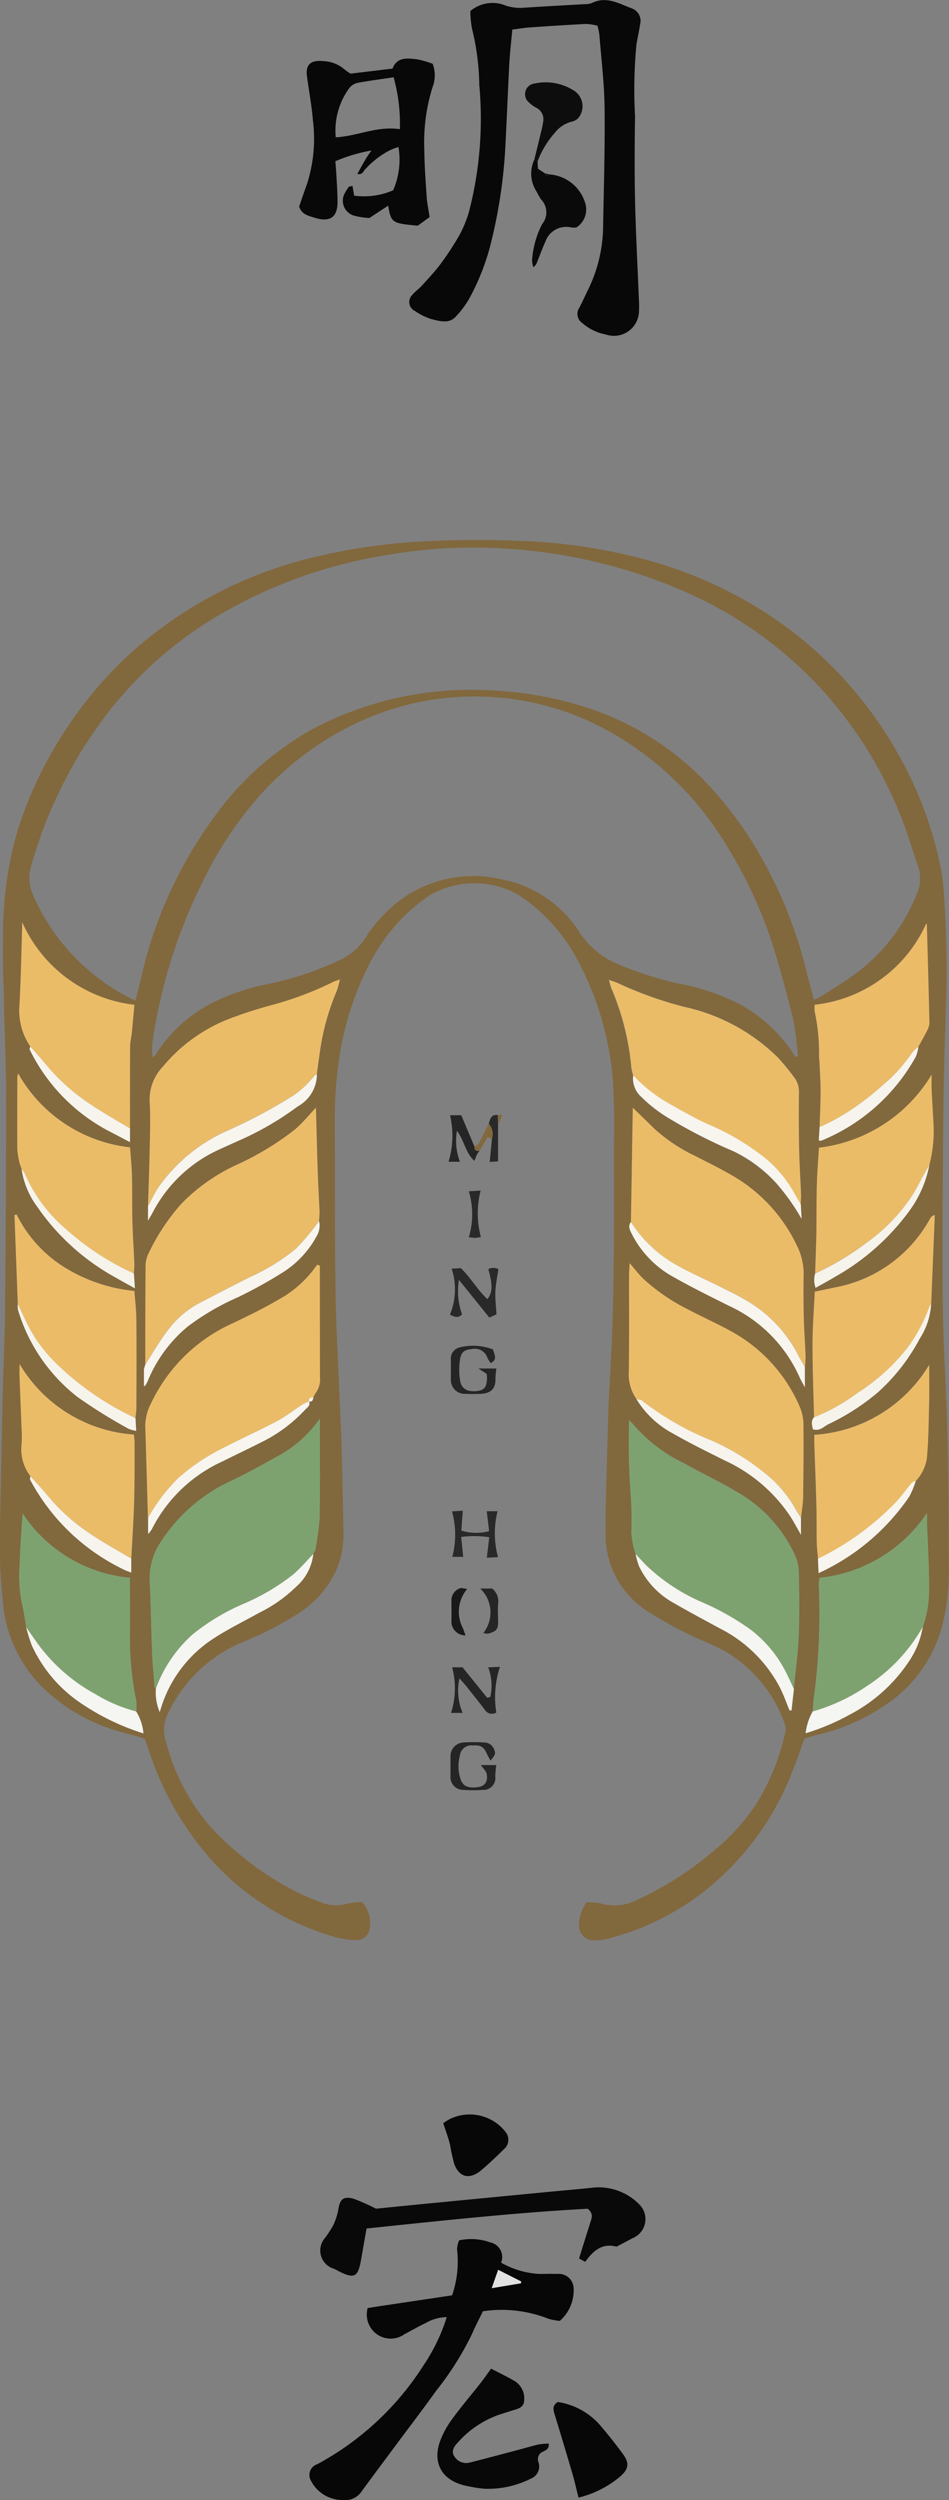 <svg xmlns="http://www.w3.org/2000/svg" xmlns:xlink="http://www.w3.org/1999/xlink" width="45.489" height="119.786" viewBox="0 0 45.489 119.786"><rect x="0" y="0" width="45.489" height="119.786" fill="#808080" stroke="none"/><defs><clipPath id="a"><rect width="45.489" height="119.786" transform="translate(0 0)" fill="none"/></clipPath></defs><g clip-path="url(#a)"><path d="M17.351,91.124a1.531,1.531,0,0,1,.374,1.268.642.642,0,0,1-.676.562,3.853,3.853,0,0,1-.982-.144,12.632,12.632,0,0,1-5.883-3.637A14.9,14.9,0,0,1,7.092,83.74c-.041-.124-.087-.246-.132-.369a.589.589,0,0,0-.062-.082c-.274-.077-.59-.168-.907-.255a8.7,8.7,0,0,1-3.9-2.139,6.525,6.525,0,0,1-1.9-3.671,27.951,27.951,0,0,1-.171-4.812c0-.227,0-.455.009-.682.034-1.64.064-3.28.1-4.92.033-1.331.1-2.661.113-3.992Q.292,57.7.294,52.583c0-1.477-.071-2.954-.1-4.432-.024-1.1-.075-2.207-.048-3.309a17.935,17.935,0,0,1,.642-4.863A19.208,19.208,0,0,1,3.35,34.667,18.881,18.881,0,0,1,6.5,31.083a20.043,20.043,0,0,1,8.229-4.306,28.135,28.135,0,0,1,5.137-.811,47.312,47.312,0,0,1,4.967-.053,26.3,26.3,0,0,1,6.787,1.093,20.37,20.37,0,0,1,5.5,2.633,19.184,19.184,0,0,1,5.836,6.325,18.345,18.345,0,0,1,2.156,5.712,9.474,9.474,0,0,1,.127,1.064,51.8,51.8,0,0,1,.1,5.6c-.038,1.428-.1,2.856-.112,4.285-.031,2.778-.053,5.556-.048,8.333,0,1.527.032,3.054.111,4.579.169,3.229.182,6.46.193,9.692a10.443,10.443,0,0,1-.33,2.7,6.579,6.579,0,0,1-2.681,3.742,9.6,9.6,0,0,1-3.365,1.466c-.185.045-.364.114-.549.172-.238.641-.447,1.276-.708,1.892a13.473,13.473,0,0,1-3.935,5.29,12.535,12.535,0,0,1-4.783,2.4,2.467,2.467,0,0,1-.625.071.69.69,0,0,1-.753-.656,1.937,1.937,0,0,1,.36-1.159,2.746,2.746,0,0,1,.68.053,2.361,2.361,0,0,0,1.78-.188,15.817,15.817,0,0,0,3.551-2.261,10.258,10.258,0,0,0,2.11-2.29,11.271,11.271,0,0,0,1.418-3.492.81.81,0,0,0-.059-.424,6.459,6.459,0,0,0-3.615-3.808,19.243,19.243,0,0,1-2.892-1.505,4.326,4.326,0,0,1-2.058-3.659c-.01-1.395.044-2.791.081-4.187.029-1.071.051-2.143.119-3.212.226-3.6.206-7.208.2-10.814,0-.927.022-1.854-.014-2.779a14.562,14.562,0,0,0-1.792-6.695,8.375,8.375,0,0,0-2.818-3.039,4.3,4.3,0,0,0-4.156.016A8.613,8.613,0,0,0,17.806,46a14.348,14.348,0,0,0-1.56,4.819,19.2,19.2,0,0,0-.2,2.863c.012,2.73,0,5.461.038,8.191.026,1.753.129,3.5.2,5.257.027.681.067,1.361.085,2.042q.057,2.118.094,4.237a4.4,4.4,0,0,1-.337,1.809A4.879,4.879,0,0,1,14.3,77.306a16.26,16.26,0,0,1-2.672,1.371,6.865,6.865,0,0,0-3.448,3.164c-.03.059-.058.118-.089.177a1.806,1.806,0,0,0-.133,1.451,10.138,10.138,0,0,0,2.079,4,14.666,14.666,0,0,0,4.126,3.15,11.358,11.358,0,0,0,1.385.585,1.9,1.9,0,0,0,1.042.017c.252-.054.512-.07.766-.1M15.013,66.952l.113-.209a1.1,1.1,0,0,0,.211-.733c-.009-1.671-.006-3.341-.008-5.012v-.353l-.12-.05c-.07.092-.143.181-.21.275A5.38,5.38,0,0,1,13.3,62.3c-.674.4-1.392.739-2.1,1.085a7.907,7.907,0,0,0-3.934,3.81,2.487,2.487,0,0,0-.3,1.113c.047,1.455.085,2.91.127,4.365a.277.277,0,0,0,.011.048V73.5a1.484,1.484,0,0,0,.177-.222,7.074,7.074,0,0,1,3.4-3.26c.6-.3,1.211-.587,1.809-.892a7.179,7.179,0,0,0,2.13-1.565c.1-.118.28-.216.2-.413l0,0c.181.031.193-.089.214-.2ZM1.041,56.028l-.006-.007a4,4,0,0,0,.747,1.793A10.971,10.971,0,0,0,5.6,61.242c.258.152.524.293.869.486-.02-.3-.035-.505-.049-.711.008-.161.029-.323.023-.484-.028-.678-.074-1.354-.092-2.032-.019-.714,0-1.428-.021-2.142-.012-.462-.059-.923-.09-1.388A7.023,7.023,0,0,1,.872,51.428a1.334,1.334,0,0,0-.038.186c0,1.152-.013,2.3,0,3.456a4.27,4.27,0,0,0,.11.665l.1.293m5.924,9.353c-.02.071-.041.142-.062.213v.813c.022,0,.049,0,.055-.013a1.421,1.421,0,0,0,.117-.207A6.692,6.692,0,0,1,9,63.555a11.926,11.926,0,0,1,2.4-1.4,21.878,21.878,0,0,0,2.119-1.173,4.67,4.67,0,0,0,1.649-1.74.992.992,0,0,0,.126-.748,4.23,4.23,0,0,0,.026-.435c-.025-.628-.065-1.256-.086-1.885-.034-1.01-.058-2.02-.087-3.1-.379.4-.661.75-1,1.041A13.812,13.812,0,0,1,11.3,55.828a8.915,8.915,0,0,0-2.6,1.839A10.056,10.056,0,0,0,7.1,60.1a1.3,1.3,0,0,0-.117.562c-.012,1.574-.012,3.148-.015,4.722Zm8.046,9.08.1-.187a13,13,0,0,0,.208-1.522c.029-1.446.012-2.892.013-4.339v-.451A5.747,5.747,0,0,1,13.248,69.8c-.7.391-1.4.785-2.132,1.13A7.974,7.974,0,0,0,7.744,73.82,3.108,3.108,0,0,0,7.171,75.7c.061,1.163.072,2.328.118,3.491.022.547.078,1.092.122,1.638,0,.025.041.049.063.073a2.34,2.34,0,0,0,.185,1.13,6.1,6.1,0,0,1,2.618-3.555c.688-.445,1.437-.809,2.157-1.212a6.834,6.834,0,0,0,1.752-1.233,2.453,2.453,0,0,0,.832-1.577l-.007.009m15.457,0-.007-.008a3.814,3.814,0,0,0,.173.6,3.981,3.981,0,0,0,1.684,1.764c.731.42,1.477.819,2.22,1.221A6.6,6.6,0,0,1,37.4,80.886c.173.344.3.709.445,1.065h.094l.117-1.027c.081-.847.2-1.694.234-2.543.042-1.021.026-2.046.007-3.069a2.07,2.07,0,0,0-.182-.789,6.637,6.637,0,0,0-2.7-2.994c-.843-.512-1.749-.934-2.612-1.42a7.316,7.316,0,0,1-2.407-1.822c-.059-.078-.135-.144-.239-.254,0,.144,0,.225,0,.305a33.473,33.473,0,0,0,.089,3.4,16.37,16.37,0,0,1,.02,1.7,5.979,5.979,0,0,0,.122.758c.029.089.059.178.088.267m-24.177.216c.047-.92.111-1.838.137-2.758.026-.941.017-1.883.02-2.825,0-.123-.024-.246-.035-.363a6.909,6.909,0,0,1-5.478-3.38c0,.247,0,.408,0,.57.031.839.067,1.679.1,2.519a5.474,5.474,0,0,1,0,.779,2.114,2.114,0,0,0,.42,1.506c0,.064-.027.138,0,.19A9.977,9.977,0,0,0,5.9,75.185c.115.06.241.1.394.162ZM43.9,70.947a1.982,1.982,0,0,0,.529-1.121c.079-.9.084-1.808.106-2.712.014-.53,0-1.061,0-1.724a6.918,6.918,0,0,1-5.507,3.353c0,.154,0,.282,0,.409.033.986.072,1.971.1,2.957.016.6.006,1.2.018,1.8.006.257.04.513.062.77.008.214.017.429.028.693A10.569,10.569,0,0,0,43.59,71.7a4.382,4.382,0,0,0,.312-.754M39.287,54c-.014.216-.027.433-.041.644.083.008.1.016.117.01A9.1,9.1,0,0,0,43.9,50.617a1.977,1.977,0,0,0,.117-.46c.148-.272.3-.54.439-.817a.818.818,0,0,0,.091-.369c-.035-1.554-.079-3.109-.122-4.663,0-.015-.013-.029-.028-.062a6.654,6.654,0,0,1-5.353,3.893,1.65,1.65,0,0,0,0,.318,9.348,9.348,0,0,1,.21,2.115c0,.112.018.225.022.338.02.467.053.935.052,1.4,0,.562-.031,1.125-.048,1.688M1.454,50.143c-.011.05-.047.111-.028.149a8.74,8.74,0,0,0,3.9,3.956c.283.147.564.3.905.475v-.655c0-1.314,0-2.628.006-3.941,0-.207.058-.413.079-.62.045-.445.083-.89.127-1.363a6.726,6.726,0,0,1-5.376-3.956C1.021,45.6,1,46.94.926,48.274a3.056,3.056,0,0,0,.528,1.869m43.092,5.678a6.287,6.287,0,0,0,.2-1.968c-.025-.548-.065-1.1-.09-1.643-.011-.239,0-.479,0-.718a7.305,7.305,0,0,1-5.4,3.5c-.035.585-.083,1.148-.1,1.711-.021.763-.016,1.527-.022,2.29,0,.114,0,.228-.006.341q-.028.844-.056,1.69a1.088,1.088,0,0,0,.023.681c.336-.19.639-.349.928-.527a11.2,11.2,0,0,0,3.513-3.09,5.456,5.456,0,0,0,1.01-2.264M.853,62.482a1.115,1.115,0,0,0,.013.29,8.3,8.3,0,0,0,2.855,4.164,24.613,24.613,0,0,0,2.441,1.518,1.768,1.768,0,0,0,.362.1c-.013-.239-.022-.426-.031-.612.016-.16.045-.32.046-.48,0-1.412.009-2.824,0-4.236,0-.446-.06-.892-.095-1.375A7.817,7.817,0,0,1,3.058,60.7,6.232,6.232,0,0,1,.793,58.186l-.1.033q.078,2.131.158,4.263m43.779,0q.087-2.133.173-4.265a.345.345,0,0,0-.229.177,6.552,6.552,0,0,1-4.6,3.3c-.313.073-.629.133-.926.195-.039.883-.106,1.7-.107,2.528,0,1.164.047,2.328.073,3.492-.16.189-.088.386-.05.575.334.1.514-.131.734-.24a10.881,10.881,0,0,0,2.405-1.555,9.353,9.353,0,0,0,1.981-2.554,3.4,3.4,0,0,0,.542-1.651M6.527,82a2.068,2.068,0,0,0,.008-.484,14.971,14.971,0,0,1-.308-3.255c.011-.714,0-1.428,0-2.141v-.523A6.936,6.936,0,0,1,1.08,72.51c-.049.83-.118,1.614-.135,2.4a6.671,6.671,0,0,0,.088,1.832c.1.4.15.817.222,1.226a7.78,7.78,0,0,0,.273.875,6.7,6.7,0,0,0,2.383,2.782A11.379,11.379,0,0,0,6.877,83.05,2.432,2.432,0,0,0,6.527,82m37.7-4.048a5.473,5.473,0,0,0,.3-1.938c0-1.015-.061-2.03-.1-3.046-.005-.135,0-.271,0-.479a7.074,7.074,0,0,1-5.16,3.112c-.013.127-.027.205-.028.284a31.2,31.2,0,0,1-.208,5.265c-.052.281-.058.57-.085.854a2.783,2.783,0,0,0-.344,1.045,10.725,10.725,0,0,0,2.1-.885,7.647,7.647,0,0,0,2.846-2.549,4.169,4.169,0,0,0,.669-1.663m-15.034-31-.08-.044.076.048a3.444,3.444,0,0,0,.12.414,12.381,12.381,0,0,1,.95,3.786,2.477,2.477,0,0,0,.088.372,1.179,1.179,0,0,0,.373,1.016,6.927,6.927,0,0,0,1.323,1.029,24.42,24.42,0,0,0,3.082,1.577,6.693,6.693,0,0,1,2.079,1.541A10.209,10.209,0,0,1,38.422,58.4l-.039-.707c.007-.161.025-.323.019-.484-.027-.71-.076-1.418-.09-2.127q-.027-1.362-.009-2.724a1.147,1.147,0,0,0-.22-.732,12.251,12.251,0,0,0-.789-.962,9.2,9.2,0,0,0-4.5-2.43,18.131,18.131,0,0,1-3.115-1.11c-.151-.072-.317-.119-.476-.178m-12.92,0a2.153,2.153,0,0,0-.291.1,15.857,15.857,0,0,1-2.9,1.1,20.278,20.278,0,0,0-2.119.683A7.8,7.8,0,0,0,7.811,51.1a2.3,2.3,0,0,0-.638,1.685c.051.793.014,1.591,0,2.386-.017.872-.052,1.744-.078,2.616v.695c.094-.165.162-.274.22-.386a6.719,6.719,0,0,1,3.266-3.05c.3-.137.6-.274.9-.407a14.375,14.375,0,0,0,2.8-1.63,1.754,1.754,0,0,0,.914-1.545c.048-.348.094-.7.143-1.045a11.451,11.451,0,0,1,.8-2.911,4.1,4.1,0,0,0,.154-.552l.041-.08-.051.071m13.966,11.6c-.165.209-.044.4.049.59A4.843,4.843,0,0,0,32.311,61.2c.851.482,1.733.917,2.611,1.356a6.825,6.825,0,0,1,3.407,3.437c.062.146.147.284.251.48V65.5a5.3,5.3,0,0,0,.03-.532c-.023-.614-.07-1.226-.086-1.84q-.025-.975-.008-1.95a3.025,3.025,0,0,0-.3-1.454,7.668,7.668,0,0,0-2.838-3.231c-.667-.412-1.382-.761-2.087-1.121a7.809,7.809,0,0,1-1.946-1.309c-.317-.308-.634-.618-1.016-.991-.03,1.879-.059,3.678-.088,5.477M38.4,72.71c.035-.336.1-.672.1-1.009.017-1.153.025-2.306.013-3.459a2.169,2.169,0,0,0-.162-.8,7.468,7.468,0,0,0-3.394-3.7c-.645-.356-1.324-.659-1.976-1a9.309,9.309,0,0,1-2.144-1.468c-.211-.2-.387-.439-.654-.747-.013.256-.027.409-.028.562,0,1.543.011,3.086-.012,4.629a2.064,2.064,0,0,0,.375,1.33,4.6,4.6,0,0,0,1.759,1.647c.806.46,1.645.873,2.48,1.288a7.593,7.593,0,0,1,3.134,2.678c.165.259.308.531.508.877ZM6.49,47.946c.1-.392.186-.722.264-1.053a20.718,20.718,0,0,1,3.488-7.712,14.323,14.323,0,0,1,4.822-4.291,16.22,16.22,0,0,1,8.506-1.808,17.384,17.384,0,0,1,4.388.766,13.785,13.785,0,0,1,6.4,4.209,18.412,18.412,0,0,1,2.505,3.707,20.962,20.962,0,0,1,1.766,4.669c.116.481.251.958.385,1.465a1.952,1.952,0,0,0,.278-.117c.534-.343,1.08-.672,1.593-1.041a8.644,8.644,0,0,0,3.051-3.894,1.741,1.741,0,0,0,.088-1.28c-.261-.738-.474-1.491-.756-2.223a19.84,19.84,0,0,0-4.054-6.5A19.587,19.587,0,0,0,32.5,28.206a25.285,25.285,0,0,0-8.234-1.918,23.714,23.714,0,0,0-5.682.3A22.908,22.908,0,0,0,9.645,30a18.866,18.866,0,0,0-4.512,4.2A21.606,21.606,0,0,0,1.491,41.5a2,2,0,0,0,.066,1.327,10.05,10.05,0,0,0,4.933,5.12m31.639,2.693.123-.023a16.344,16.344,0,0,0-.224-1.729c-.252-1.074-.547-2.14-.862-3.2A21.479,21.479,0,0,0,34.82,40.5a15.189,15.189,0,0,0-5.7-5.5,13.053,13.053,0,0,0-5.479-1.6,13.191,13.191,0,0,0-6.813,1.372,14.6,14.6,0,0,0-4.694,3.713,17.923,17.923,0,0,0-2.437,3.8A25.179,25.179,0,0,0,7.3,50a5.13,5.13,0,0,0,0,.646.5.5,0,0,0,.1-.041.938.938,0,0,0,.091-.119,6.855,6.855,0,0,1,2.581-2.382,10.312,10.312,0,0,1,2.751-.951,15.228,15.228,0,0,0,3.415-1.131A2.9,2.9,0,0,0,17.5,44.964a5.7,5.7,0,0,1,.691-.916,5.934,5.934,0,0,1,5.935-1.9,5.677,5.677,0,0,1,3.632,2.489,4.079,4.079,0,0,0,1.779,1.526,17.257,17.257,0,0,0,3.135.991,10.768,10.768,0,0,1,2.756.943,7.234,7.234,0,0,1,2.7,2.544" fill="#82683d"/><path d="M22.543.531a1.647,1.647,0,0,1,1.7-.262,2.183,2.183,0,0,0,.871.1C26.078.308,27.044.256,28.01.2a.993.993,0,0,0,.362-.055c.7-.344,1.292.027,1.9.252a.635.635,0,0,1,.41.767c-.048.321-.121.638-.174.959a22.956,22.956,0,0,0-.068,3.449c-.021,1.348-.029,2.7,0,4.044.036,1.573.122,3.144.183,4.715a4.991,4.991,0,0,1,0,.681,1.2,1.2,0,0,1-1.575,1.017,2.428,2.428,0,0,1-1.151-.562.524.524,0,0,1-.142-.7c.157-.29.289-.591.434-.887a7.046,7.046,0,0,0,.721-3.02c.032-1.9.093-3.8.07-5.7-.014-1.165-.159-2.328-.249-3.492a3.809,3.809,0,0,0-.089-.433,2.486,2.486,0,0,0-.538-.088c-.913.045-1.826.105-2.738.169-.256.018-.51.065-.809.1-.051.565-.114,1.093-.143,1.622-.07,1.312-.119,2.624-.188,3.935a24.178,24.178,0,0,1-.766,4.95,11.25,11.25,0,0,1-.976,2.4,4.546,4.546,0,0,1-.592.8c-.305.351-.617.329-1.263.151a2.982,2.982,0,0,1-.738-.374.472.472,0,0,1-.139-.759c.137-.167.327-.3.473-.458.312-.346.636-.687.91-1.059a13.485,13.485,0,0,0,.921-1.419,5.7,5.7,0,0,0,.432-1.089,17.761,17.761,0,0,0,.487-6.037,11.866,11.866,0,0,0-.349-2.7,4.745,4.745,0,0,1-.08-.86" fill="#080808"/><path d="M26.836,111.2a2.687,2.687,0,0,1-.56-.107,6.1,6.1,0,0,0-3.129-.354c-.176.365-.369.727-.528,1.1a14.628,14.628,0,0,1-1.723,2.725c-.66.92-1.35,1.821-2.026,2.73-.517.7-1.037,1.39-1.546,2.09a.949.949,0,0,1-.895.4,1.709,1.709,0,0,1-1.532-.94.543.543,0,0,1,.309-.776,13.794,13.794,0,0,0,5.108-4.758,8.8,8.8,0,0,0,1.1-2.29,2.039,2.039,0,0,0-1.012.285c-.346.158-.67.357-1.009.529a1.138,1.138,0,0,1-1.235.064,1.158,1.158,0,0,1-.534-1.312c.25-.04.522-.084.8-.125l3.246-.485a4.739,4.739,0,0,0,.156-.553,5.015,5.015,0,0,0,.083-1.644,1.153,1.153,0,0,1,.1-.438,2.728,2.728,0,0,1,1.5.1.715.715,0,0,1,.51.969,4.158,4.158,0,0,0,1.84.541c.282,0,.564-.012.845,0a.714.714,0,0,1,.793.73,1.936,1.936,0,0,1-.662,1.517m-3.265-1.565,1.4-.233c0-.03,0-.059.007-.089l-1.1-.556-.308.878" fill="#070707"/><path d="M17.129,8.33c.132-.236.261-.474.4-.709.061-.106.135-.206.272-.411a7.984,7.984,0,0,0-1.726.515c.019.256.042.51.055.764.02.4.052.811.048,1.216-.008.724-.382.959-1.132.717-.277-.09-.59-.149-.706-.528.11-.316.232-.683.365-1.046A7.105,7.105,0,0,0,15,5.77c-.058-.709-.193-1.413-.286-2.12-.073-.553.178-.787.789-.721a1.63,1.63,0,0,1,1,.389,2.726,2.726,0,0,0,.3.21l2.012-.241c.215-.571.719-.5,1.189-.443a4.369,4.369,0,0,1,.735.214,1.57,1.57,0,0,1-.009,1.128,8.849,8.849,0,0,0-.39,3.023c.007.745.063,1.489.113,2.233.021.3.087.608.139.959l-.566.412c-1.24-.113-1.276-.136-1.421-.959l-.9.591a3.3,3.3,0,0,1-.682-.1.743.743,0,0,1-.486-1.106,2.909,2.909,0,0,1,.184-.292l.174-.04c.025.141.048.276.082.468a3.521,3.521,0,0,0,1.869-.258A3.676,3.676,0,0,0,19.1,7.045a2.5,2.5,0,0,0-.61.263A4.158,4.158,0,0,0,17.43,8.2a.232.232,0,0,1-.3.127m2.038-2.137a8.357,8.357,0,0,0-.3-2.487c-.607.091-1.18.165-1.745.271a.714.714,0,0,0-.38.246,3.443,3.443,0,0,0-.649,2.36c1.053-.059,1.978-.554,3.069-.39" fill="#080808"/><path d="M28.062,108.375l-.307-.165c.185-.591.364-1.166.546-1.74.064-.2.156-.407-.13-.644-3.494.189-7.032.576-10.6.947-.1.544-.182,1.051-.275,1.558-.143.777-.329.861-1.064.487A2.51,2.51,0,0,0,16,108.7a.911.911,0,0,1-.432-1.462,4.911,4.911,0,0,0,.407-.625,3,3,0,0,0,.247-.781c.077-.486.27-.63.782-.466a10.546,10.546,0,0,1,1.019.458c.744-.074,1.653-.166,2.562-.254q2.752-.267,5.5-.531c.752-.073,1.505-.135,2.256-.215a2.729,2.729,0,0,1,2.353.848.987.987,0,0,1-.386,1.571c-.239.13-.48.257-.755.4-.669-.181-1.11.176-1.5.728" fill="#090909"/><path d="M26.3,117.076c.034.248-.118.307-.255.382a.388.388,0,0,0-.23.523.626.626,0,0,1-.365.775,4.549,4.549,0,0,1-2.226.486,5.84,5.84,0,0,1-.728-.109c-1.306-.219-1.771-1.094-1.414-2.137a4.256,4.256,0,0,1,.585-1.082c.427-.591.907-1.149,1.36-1.725.173-.22.331-.451.513-.7.391.2.773.388,1.14.6a.973.973,0,0,1,.443.93c0,.225-.155.348-.375.416-.284.087-.566.178-.849.268a4.764,4.764,0,0,0-1.972,1.343c-.24.248-.28.475-.139.661a.666.666,0,0,0,.728.282c.711-.179,1.419-.37,2.128-.557.388-.1.774-.217,1.165-.31a3.2,3.2,0,0,1,.491-.041" fill="#080808"/><path d="M27.73,119.668c-.1-.4-.179-.76-.283-1.116q-.425-1.454-.87-2.9c-.068-.22-.092-.41.161-.566a3.363,3.363,0,0,1,2.119,1.223c.348.408.679.829.994,1.259.334.458.288.732-.137,1.1a4.911,4.911,0,0,1-1.984,1" fill="#070707"/><path d="M21.246,101.728a3.1,3.1,0,0,1,.308-.195,2.177,2.177,0,0,1,2.691.63.587.587,0,0,1-.079.8c-.358.351-.719.7-1.107,1.026-.548.455-1.044.338-1.286-.309a9.621,9.621,0,0,1-.206-.948c-.076-.295-.184-.583-.321-1.007" fill="#070707"/><path d="M26.329,8.356a1.935,1.935,0,0,1,1.733,1.412,1.02,1.02,0,0,1-.437,1.131,1.418,1.418,0,0,1-.243,0,1.052,1.052,0,0,0-1.238.677c-.144.313-.261.636-.388.955a.511.511,0,0,1-.189.269,1.028,1.028,0,0,1-.062-.333,4.445,4.445,0,0,1,.481-1.731.882.882,0,0,0-.042-1.171,2.919,2.919,0,0,1-.223-.386,1.565,1.565,0,0,1-.109-1.529l.158.085c0,.108.01.215.017.349l.338.226c.04.119.1.175.2.048" fill="#0a0a0a"/><path d="M25.77,7.733l-.158-.086c.089-.361.179-.721.265-1.083.056-.236.123-.472.156-.711a.621.621,0,0,0-.346-.7,1.424,1.424,0,0,1-.328-.241A.515.515,0,0,1,25.631,4a2.512,2.512,0,0,1,1.863.331.889.889,0,0,1,.246,1.3.607.607,0,0,1-.339.2,1.468,1.468,0,0,0-.8.524,4.319,4.319,0,0,0-.832,1.38" fill="#0d0d0d"/><path d="M22.089,60.757c.5.492.8,1.052,1.275,1.488.252-.338.256-.674.042-1.438a.536.536,0,0,1,.484,0c-.054.378-.131.722-.145,1.069s.031.711.052,1.1l-.341.153L22,61.324a3.274,3.274,0,0,0,.148,1.65c-.2.219-.4.1-.581.012a3.173,3.173,0,0,0,.083-2.2l.438-.027" fill="#292929"/><path d="M23.5,81.308a2.443,2.443,0,0,0-.1-1.421l.565-.024a4.625,4.625,0,0,0-.175,2.189.4.4,0,0,1-.56-.145c-.284-.369-.575-.733-.866-1.1-.09-.112-.188-.218-.34-.392a2.726,2.726,0,0,0,.152,1.656h-.557a3.835,3.835,0,0,0,.053-2.186h.5l1.18,1.459.152-.038" fill="#252525"/><path d="M23.517,84.368c-.076-.144-.135-.242-.182-.345-.151-.335-.283-.414-.675-.394a.549.549,0,0,0-.615.483,1.954,1.954,0,0,0,.021,1.1c.107.372.372.485.875.408.3-.045.459-.269.387-.63-.029-.145-.176-.271-.279-.42h.742a4.561,4.561,0,0,0-.052.532.569.569,0,0,1-.6.657,6.076,6.076,0,0,1-.9,0,.614.614,0,0,1-.645-.681c0-.306,0-.613,0-.92a.653.653,0,0,1,.617-.671,7.447,7.447,0,0,1,1,0,.508.508,0,0,1,.474.331c.079.2.068.249-.178.544" fill="#252525"/><path d="M23.627,64.654c.075.259.234.478-.107.658a2.377,2.377,0,0,1-.152-.244.638.638,0,0,0-.769-.427c-.35.029-.5.142-.554.533a3.342,3.342,0,0,0,.006.958c.065.41.342.565.8.519.359-.037.482-.19.493-.619,0-.064-.009-.128-.015-.209l-.4-.255h.868a3.459,3.459,0,0,0-.049.5c.018.447-.212.694-.706.714-.246.01-.494.014-.739,0a.661.661,0,0,1-.691-.7c0-.306,0-.613,0-.92a.554.554,0,0,1,.419-.605,2.683,2.683,0,0,1,1.606.1" fill="#252525"/><path d="M23.333,72.407h.518a4.326,4.326,0,0,0,.021,2.2l-.536.028c.04-.338.074-.633.116-.982a4.987,4.987,0,0,0-1.348-.014c.035.325.067.621.1.955h-.524a4.171,4.171,0,0,0-.013-2.178l.516-.036c-.026.353-.048.654-.069.955a2.388,2.388,0,0,0,1.332.025c-.035-.287-.07-.583-.115-.955" fill="#292929"/><path d="M22.85,55.337l-.111.283c-.439-.4-.467-.941-.836-1.442a2.857,2.857,0,0,0,.142,1.485H21.5a4.271,4.271,0,0,0,.071-2.229h.539l.639,1.517c-.022.171.094.2.238.193-.026.031-.052.063-.079.094l-.054.1" fill="#252525"/><path d="M23.053,59.269a2.17,2.17,0,0,1-.28.04c-.086,0-.171-.016-.3-.03a3.856,3.856,0,0,0,0-2.2l.566-.037a4.41,4.41,0,0,0,.01,2.224" fill="#292929"/><path d="M23.376,78.28l-.21-.035a1.589,1.589,0,0,0-.146-2.135h.568a.775.775,0,0,1,.288.738c-.025.289,0,.582,0,.872,0,.354-.1.453-.5.56" fill="#252525"/><path d="M22.1,76.084l.293.049a1.686,1.686,0,0,0-.206,1.873c.049.114.084.233.126.35a.663.663,0,0,1-.674-.686c.007-.319,0-.638,0-.958a.612.612,0,0,1,.458-.628" fill="#191919"/><path d="M23.874,53.868v1.778l-.4.025c.039-.4.074-.759.109-1.119a.761.761,0,0,0-.158-.716c.075-.2.095-.45.436-.411,0,.147.007.3.011.443" fill="#292929"/><path d="M23.427,53.836a.758.758,0,0,1,.157.716l-.218-.065-.383.656c-.144,0-.26-.022-.238-.192.077-.069.183-.125.228-.208.162-.3.3-.6.454-.907" fill="#82683d"/><path d="M23.874,53.868c0-.148-.008-.3-.011-.443h.215l-.2.443" fill="#82683d"/><path d="M26.329,8.356c-.107.127-.164.071-.2-.048l.2.048" fill="#0d0d0d"/><path d="M22.85,55.337l.054-.1-.054.1" fill="#82683d"/><path d="M7.474,80.9c-.022-.024-.062-.047-.064-.073-.044-.546-.1-1.091-.121-1.637-.047-1.164-.057-2.329-.118-3.492a3.116,3.116,0,0,1,.572-1.877,7.977,7.977,0,0,1,3.373-2.889c.728-.345,1.43-.739,2.132-1.129a5.766,5.766,0,0,0,2.083-1.839v.451c0,1.446.016,2.892-.014,4.338a12.757,12.757,0,0,1-.207,1.522l-.1.187.006-.009c-.325.333-.626.689-.98.993a10.433,10.433,0,0,1-2.383,1.4A10.441,10.441,0,0,0,9.243,78.3a6.426,6.426,0,0,0-1.769,2.6" fill="#7ea26f"/><path d="M30.38,74.194a6.037,6.037,0,0,1-.122-.758,16.389,16.389,0,0,0-.02-1.7,33.453,33.453,0,0,1-.089-3.394c0-.081,0-.161,0-.306.1.11.18.177.239.255a7.343,7.343,0,0,0,2.407,1.822c.863.485,1.769.908,2.612,1.42a6.629,6.629,0,0,1,2.7,2.993,2.075,2.075,0,0,1,.182.79c.019,1.023.035,2.047-.007,3.069-.035.849-.153,1.695-.234,2.543-.132-.28-.254-.563-.4-.838a5.942,5.942,0,0,0-1.686-2.014A12.467,12.467,0,0,0,33.742,76.8a9.09,9.09,0,0,1-2.773-1.81c-.17-.179-.339-.36-.508-.541l.007.009c-.029-.089-.059-.178-.088-.267" fill="#7ea26f"/><path d="M30.516,67.044a2.07,2.07,0,0,1-.375-1.33c.024-1.543.01-3.087.013-4.63,0-.152.014-.305.027-.562.268.308.443.544.654.747a9.289,9.289,0,0,0,2.144,1.468c.652.346,1.331.648,1.976,1a7.47,7.47,0,0,1,3.394,3.7,2.164,2.164,0,0,1,.162.8c.013,1.153,0,2.307-.013,3.46-.005.337-.066.673-.1,1.009-.079-.122-.164-.241-.235-.367A5.931,5.931,0,0,0,37.034,70.9a11.086,11.086,0,0,0-2.9-1.867A13.788,13.788,0,0,1,30.761,67.1c-.053-.046-.162-.037-.245-.054" fill="#ebbc68"/><path d="M7.1,72.718a.212.212,0,0,1-.011-.047c-.042-1.456-.081-2.911-.127-4.366a2.478,2.478,0,0,1,.3-1.113,7.9,7.9,0,0,1,3.934-3.81c.711-.345,1.428-.685,2.1-1.085A5.363,5.363,0,0,0,15,60.87c.067-.094.141-.183.211-.275l.12.05V61c0,1.671,0,3.342.008,5.012a1.1,1.1,0,0,1-.211.733c-.038.07-.076.139-.113.209l.006-.007c-.153,0-.23.057-.213.2l0,0a2.407,2.407,0,0,0-.312.147c-.413.267-.8.576-1.236.807-.862.456-1.76.853-2.624,1.307a9.62,9.62,0,0,0-2.069,1.389A8.4,8.4,0,0,0,7.1,72.718" fill="#ebbc68"/><path d="M30.244,58.548c.029-1.8.058-3.6.089-5.476.382.372.7.682,1.015.99a7.833,7.833,0,0,0,1.947,1.309c.7.36,1.419.709,2.087,1.121a7.666,7.666,0,0,1,2.837,3.231,3.013,3.013,0,0,1,.3,1.454q-.015.975.009,1.95c.016.614.062,1.226.086,1.84a5.306,5.306,0,0,1-.031.532c-.112-.2-.233-.4-.336-.6a6.405,6.405,0,0,0-2.557-2.64c-.414-.241-.851-.448-1.282-.663-.646-.323-1.315-.612-1.94-.967a6.14,6.14,0,0,1-2.221-2.082" fill="#ebbc68"/><path d="M6.964,65.383c0-1.574,0-3.148.015-4.722A1.3,1.3,0,0,1,7.1,60.1a10.031,10.031,0,0,1,1.6-2.431,8.9,8.9,0,0,1,2.6-1.84,13.725,13.725,0,0,0,2.843-1.716c.343-.291.625-.644,1-1.041.03,1.085.053,2.094.087,3.1.021.629.062,1.257.087,1.886a4.249,4.249,0,0,1-.027.435,10.979,10.979,0,0,1-1.108,1.329,9.638,9.638,0,0,1-2.164,1.345c-.843.42-1.678.856-2.513,1.29a4.5,4.5,0,0,0-1.474,1.291c-.4.517-.717,1.086-1.07,1.632" fill="#ebbc68"/><path d="M7.094,57.786c.027-.872.062-1.743.078-2.615.015-.8.053-1.594,0-2.387A2.3,2.3,0,0,1,7.812,51.1a7.8,7.8,0,0,1,3.152-2.277,20.457,20.457,0,0,1,2.12-.683,15.884,15.884,0,0,0,2.9-1.1,2.094,2.094,0,0,1,.29-.1l.011.01a4.281,4.281,0,0,1-.155.551,11.493,11.493,0,0,0-.8,2.911c-.049.348-.1.7-.142,1.046a.46.46,0,0,0-.124.085,4.634,4.634,0,0,1-1.377,1.168,24.647,24.647,0,0,1-2.821,1.471,7.976,7.976,0,0,0-3.25,2.666c-.2.295-.35.62-.523.932" fill="#ebbc68"/><path d="M30.353,51.525a2.591,2.591,0,0,1-.089-.373,12.346,12.346,0,0,0-.95-3.785,3.456,3.456,0,0,1-.119-.415l0,0c.159.059.325.1.476.178a18.216,18.216,0,0,0,3.115,1.11,9.185,9.185,0,0,1,4.5,2.429,12.439,12.439,0,0,1,.789.962,1.143,1.143,0,0,1,.22.732q-.017,1.362.01,2.724c.014.71.062,1.418.09,2.127.006.161-.012.323-.019.485-.1-.169-.2-.335-.3-.506a5.846,5.846,0,0,0-1.391-1.69,11.774,11.774,0,0,0-2.774-1.645c-.644-.286-1.25-.647-1.863-.99a7.2,7.2,0,0,1-1.7-1.34" fill="#ebbc68"/><path d="M38.957,82c.027-.285.033-.573.085-.854a31.21,31.21,0,0,0,.208-5.266c0-.078.016-.157.029-.284a7.071,7.071,0,0,0,5.159-3.111c0,.207,0,.343,0,.479.034,1.015.1,2.031.1,3.046a5.454,5.454,0,0,1-.3,1.938,8.149,8.149,0,0,1-2.665,2.826A8.974,8.974,0,0,1,38.957,82" fill="#7ea26f"/><path d="M1.255,77.967c-.072-.409-.119-.824-.222-1.226a6.757,6.757,0,0,1-.088-1.833c.017-.784.086-1.568.136-2.4A6.93,6.93,0,0,0,6.23,75.594v.522c0,.714.008,1.428,0,2.141a14.857,14.857,0,0,0,.308,3.256A2.183,2.183,0,0,1,6.528,82a7.283,7.283,0,0,1-1.944-.825,8.416,8.416,0,0,1-2.766-2.409l-.563-.8" fill="#7ea26f"/><path d="M39.021,67.906c-.027-1.164-.074-2.328-.073-3.492,0-.822.067-1.644.107-2.528.3-.062.613-.122.925-.194a6.555,6.555,0,0,0,4.6-3.3.342.342,0,0,1,.229-.177q-.087,2.132-.173,4.264a.545.545,0,0,0-.078.113,7.862,7.862,0,0,1-1.025,1.939,9.477,9.477,0,0,1-2.417,2.2,8.965,8.965,0,0,1-2.092,1.174" fill="#ebbb68"/><path d="M.853,62.482Q.774,60.351.695,58.219l.1-.033A6.239,6.239,0,0,0,3.058,60.7a7.813,7.813,0,0,0,3.384,1.154c.035.484.091.929.094,1.375.012,1.412.007,2.824,0,4.236,0,.16-.03.32-.046.48a13.737,13.737,0,0,1-3.857-2.675A6.984,6.984,0,0,1,1.35,63.525c-.168-.347-.331-.695-.5-1.043" fill="#ebbb68"/><path d="M39.072,61.021q.029-.844.056-1.689c0-.114.005-.228.006-.341.007-.764,0-1.528.022-2.291.016-.563.064-1.125.1-1.711a7.307,7.307,0,0,0,5.4-3.5c0,.239-.009.479,0,.718.025.548.064,1.1.089,1.644a6.234,6.234,0,0,1-.2,1.968c-.072.123-.145.246-.215.37-.225.4-.423.813-.678,1.194a8.69,8.69,0,0,1-2.174,2.2,13.048,13.048,0,0,1-2.407,1.434" fill="#ebbc68"/><path d="M.939,55.735a4.14,4.14,0,0,1-.109-.664c-.009-1.152,0-2.305,0-3.457a1.512,1.512,0,0,1,.038-.186,7.027,7.027,0,0,0,5.366,3.544c.031.464.079.926.091,1.388.018.713,0,1.428.02,2.142.018.677.065,1.354.092,2.031.006.161-.014.323-.023.485a12.753,12.753,0,0,1-3.28-2.15A7.184,7.184,0,0,1,1.18,56.207a.892.892,0,0,0-.145-.186l.006.007-.1-.293" fill="#ebbc68"/><path d="M1.454,50.142a3.053,3.053,0,0,1-.528-1.868c.079-1.335.1-2.672.14-4.086a6.725,6.725,0,0,0,5.376,3.955c-.044.473-.082.919-.127,1.364-.021.207-.078.412-.079.619-.008,1.314-.005,2.628-.006,3.942-.642-.39-1.3-.756-1.92-1.176a9.629,9.629,0,0,1-2.075-1.85c-.25-.307-.52-.6-.781-.9" fill="#ebbc68"/><path d="M39.287,54c.018-.563.048-1.125.049-1.688,0-.468-.033-.936-.052-1.4-.005-.113-.024-.226-.023-.338a9.292,9.292,0,0,0-.21-2.115,1.65,1.65,0,0,1,0-.318A6.654,6.654,0,0,0,44.4,44.247c.015.032.028.046.029.061.042,1.554.086,3.109.121,4.663a.83.83,0,0,1-.09.369c-.136.277-.292.545-.44.817a1.6,1.6,0,0,0-.292.268,7.424,7.424,0,0,1-1.439,1.589,11.155,11.155,0,0,1-1.023.829A10.037,10.037,0,0,1,39.287,54" fill="#ebbb68"/><path d="M39.212,74.68c-.021-.256-.056-.513-.061-.769-.013-.6,0-1.2-.018-1.8-.026-.985-.066-1.971-.1-2.956,0-.128,0-.256,0-.41a6.918,6.918,0,0,0,5.506-3.352c0,.662.011,1.193,0,1.723-.023.9-.028,1.811-.106,2.712a1.989,1.989,0,0,1-.529,1.121.657.657,0,0,0-.2.107c-.268.316-.5.659-.792.956a13.255,13.255,0,0,1-3.695,2.67" fill="#ebbb68"/><path d="M1.453,70.725a2.114,2.114,0,0,1-.42-1.506,5.474,5.474,0,0,0,0-.779C1,67.6.967,66.761.936,65.921c-.006-.161,0-.323,0-.57a6.912,6.912,0,0,0,5.478,3.381,3.515,3.515,0,0,1,.035.363c0,.941.007,1.883-.02,2.824-.026.92-.09,1.839-.137,2.758-.683-.411-1.392-.79-2.043-1.241a9.228,9.228,0,0,1-1.941-1.749c-.269-.332-.568-.642-.854-.962" fill="#ebbc68"/><path d="M30.461,74.453c.169.18.338.362.509.541a9.092,9.092,0,0,0,2.772,1.81,12.511,12.511,0,0,1,2.229,1.269,5.927,5.927,0,0,1,1.685,2.014c.142.274.265.558.4.838q-.058.513-.116,1.026h-.094c-.148-.355-.273-.72-.446-1.065a6.6,6.6,0,0,0-2.858-2.846c-.743-.4-1.488-.8-2.22-1.221a3.974,3.974,0,0,1-1.684-1.763,3.826,3.826,0,0,1-.173-.6" fill="#f5f5f1"/><path d="M7.474,80.9a6.426,6.426,0,0,1,1.769-2.6,10.441,10.441,0,0,1,2.411-1.45,10.433,10.433,0,0,0,2.383-1.4c.354-.3.655-.66.98-.993a2.445,2.445,0,0,1-.831,1.577,6.834,6.834,0,0,1-1.752,1.233c-.72.4-1.469.767-2.157,1.212a6.1,6.1,0,0,0-2.618,3.555,2.34,2.34,0,0,1-.185-1.13" fill="#f5f5f1"/><path d="M6.964,65.383c.353-.546.672-1.115,1.07-1.632A4.5,4.5,0,0,1,9.508,62.46c.835-.434,1.67-.87,2.513-1.29a9.638,9.638,0,0,0,2.164-1.345A10.979,10.979,0,0,0,15.293,58.5a.991.991,0,0,1-.126.747,4.67,4.67,0,0,1-1.649,1.74A21.878,21.878,0,0,1,11.4,62.156a11.926,11.926,0,0,0-2.4,1.4,6.68,6.68,0,0,0-1.927,2.632,1.527,1.527,0,0,1-.118.207c-.006.01-.033.008-.055.014v-.814c.021-.071.042-.142.062-.213Z" fill="#f7f5ee"/><path d="M30.244,58.548a6.14,6.14,0,0,0,2.221,2.082c.625.355,1.294.644,1.94.967.431.215.868.422,1.282.663a6.405,6.405,0,0,1,2.557,2.64c.1.2.224.4.336.6v.973c-.1-.2-.188-.334-.251-.48a6.823,6.823,0,0,0-3.406-3.437c-.878-.439-1.761-.874-2.612-1.356a4.84,4.84,0,0,1-2.017-2.061c-.094-.188-.214-.381-.05-.59" fill="#f7f5ee"/><path d="M7.094,57.786c.173-.312.321-.637.523-.932a7.976,7.976,0,0,1,3.25-2.666,24.647,24.647,0,0,0,2.821-1.471,4.634,4.634,0,0,0,1.377-1.168.46.46,0,0,1,.124-.085,1.757,1.757,0,0,1-.915,1.544,14.337,14.337,0,0,1-2.8,1.63c-.3.133-.6.27-.9.407A6.719,6.719,0,0,0,7.315,58.1c-.059.113-.126.221-.221.386Z" fill="#f7f5ee"/><path d="M30.353,51.525a7.2,7.2,0,0,0,1.7,1.34c.613.343,1.219.7,1.863.99A11.774,11.774,0,0,1,36.694,55.5a5.846,5.846,0,0,1,1.391,1.69c.094.171.2.337.3.506l.039.707a10.117,10.117,0,0,0-1.214-1.715,6.693,6.693,0,0,0-2.079-1.541,24.827,24.827,0,0,1-3.082-1.577,6.923,6.923,0,0,1-1.323-1.03,1.174,1.174,0,0,1-.372-1.015" fill="#f7f5ee"/><path d="M30.516,67.044c.083.017.192.008.245.054a13.788,13.788,0,0,0,3.368,1.931,11.086,11.086,0,0,1,2.9,1.867,5.931,5.931,0,0,1,1.128,1.447c.071.126.156.245.235.367v.824c-.2-.346-.343-.618-.508-.878a7.584,7.584,0,0,0-3.134-2.677c-.835-.416-1.674-.828-2.479-1.289a4.582,4.582,0,0,1-1.76-1.646" fill="#f7f4ed"/><path d="M7.1,72.718a8.4,8.4,0,0,1,1.47-1.923,9.62,9.62,0,0,1,2.069-1.389c.864-.454,1.762-.851,2.624-1.307.436-.231.823-.54,1.236-.807a2.407,2.407,0,0,1,.312-.147c.084.2-.09.3-.2.413a7.175,7.175,0,0,1-2.129,1.565c-.6.305-1.208.59-1.809.892a7.074,7.074,0,0,0-3.4,3.26A1.535,1.535,0,0,1,7.1,73.5Z" fill="#f7f5ee"/><path d="M1.255,77.967l.563.8a8.416,8.416,0,0,0,2.766,2.409A7.283,7.283,0,0,0,6.528,82a2.419,2.419,0,0,1,.349,1.053,11.411,11.411,0,0,1-2.966-1.426,6.7,6.7,0,0,1-2.383-2.783,7.7,7.7,0,0,1-.273-.874" fill="#f5f5f1"/><path d="M38.957,82a8.974,8.974,0,0,0,2.61-1.226,8.149,8.149,0,0,0,2.665-2.826,4.169,4.169,0,0,1-.668,1.662,7.646,7.646,0,0,1-2.846,2.549,10.716,10.716,0,0,1-2.1.885A2.76,2.76,0,0,1,38.957,82" fill="#f5f5f1"/><path d="M.853,62.482c.166.348.329.7.5,1.043a6.984,6.984,0,0,0,1.286,1.746,13.737,13.737,0,0,0,3.857,2.675c.01.187.019.373.031.612a1.754,1.754,0,0,1-.361-.1,24.745,24.745,0,0,1-2.442-1.518A8.3,8.3,0,0,1,.866,62.772a1.115,1.115,0,0,1-.013-.29" fill="#f6f3eb"/><path d="M39.021,67.906a8.965,8.965,0,0,0,2.092-1.174,9.477,9.477,0,0,0,2.417-2.2,7.862,7.862,0,0,0,1.025-1.939.545.545,0,0,1,.078-.113,3.408,3.408,0,0,1-.543,1.651,9.334,9.334,0,0,1-1.98,2.554A10.816,10.816,0,0,1,39.7,68.241c-.219.11-.4.342-.734.241-.038-.189-.109-.387.051-.576" fill="#f6f3eb"/><path d="M39.287,54a10.037,10.037,0,0,0,1.98-1.158,11.155,11.155,0,0,0,1.023-.829,7.424,7.424,0,0,0,1.439-1.589,1.6,1.6,0,0,1,.292-.268,1.9,1.9,0,0,1-.117.461,9.1,9.1,0,0,1-4.54,4.037c-.014.006-.035,0-.117-.009.013-.212.026-.429.04-.645" fill="#f7f4ed"/><path d="M39.072,61.021a13.048,13.048,0,0,0,2.407-1.434,8.69,8.69,0,0,0,2.174-2.2c.255-.381.453-.8.678-1.194.07-.124.143-.247.215-.37a5.479,5.479,0,0,1-1.009,2.264,11.2,11.2,0,0,1-3.514,3.09c-.289.177-.591.336-.928.527a1.1,1.1,0,0,1-.023-.682" fill="#f6f3eb"/><path d="M1.453,70.725c.286.32.585.63.854.962a9.228,9.228,0,0,0,1.941,1.749c.651.451,1.36.83,2.043,1.241v.671c-.153-.063-.279-.1-.393-.163a9.972,9.972,0,0,1-4.445-4.269c-.027-.052,0-.127,0-.191" fill="#f7f4ed"/><path d="M1.454,50.142c.261.3.531.593.781.9a9.629,9.629,0,0,0,2.075,1.85c.617.42,1.278.786,1.92,1.176v.655c-.34-.179-.622-.328-.905-.475a8.742,8.742,0,0,1-3.9-3.957c-.019-.038.017-.1.028-.149" fill="#f7f4ed"/><path d="M1.035,56.021a.892.892,0,0,1,.145.186,7.192,7.192,0,0,0,1.958,2.661,12.753,12.753,0,0,0,3.28,2.15c.015.2.029.411.049.71-.345-.193-.611-.333-.869-.486a10.971,10.971,0,0,1-3.816-3.428,4,4,0,0,1-.747-1.793" fill="#f6f3eb"/><path d="M39.212,74.68a13.255,13.255,0,0,0,3.695-2.67c.29-.3.524-.64.792-.956a.657.657,0,0,1,.2-.107,4.36,4.36,0,0,1-.312.755,10.581,10.581,0,0,1-4.35,3.671c-.011-.264-.02-.478-.029-.693" fill="#f7f5ee"/><path d="M14.806,67.148c-.016-.146.061-.208.214-.2-.021.114-.033.234-.214.2" fill="#f7f5ee"/><path d="M30.38,74.194c.029.089.059.178.088.267-.029-.089-.059-.178-.088-.267" fill="#f5f5f1"/><path d="M.939,55.735l.1.293-.1-.293" fill="#f6f3eb"/><path d="M15.011,74.461l.1-.187-.1.187" fill="#f5f5f1"/><path d="M15.013,66.952l.113-.208-.113.208" fill="#f7f5ee"/><path d="M6.966,65.381c-.021.071-.042.142-.062.213.02-.071.041-.142.062-.213" fill="#ebbc68"/><path d="M29.194,46.953c-.025-.016-.05-.032-.076-.047l.08.044Z" fill="#ebbc68"/><path d="M16.278,46.946l.051-.072-.041.081Z" fill="#ebbc68"/><path d="M23.571,109.631l.308-.878,1.1.556c0,.03-.005.059-.007.089l-1.4.233" fill="#e1e1e1"/></g></svg>